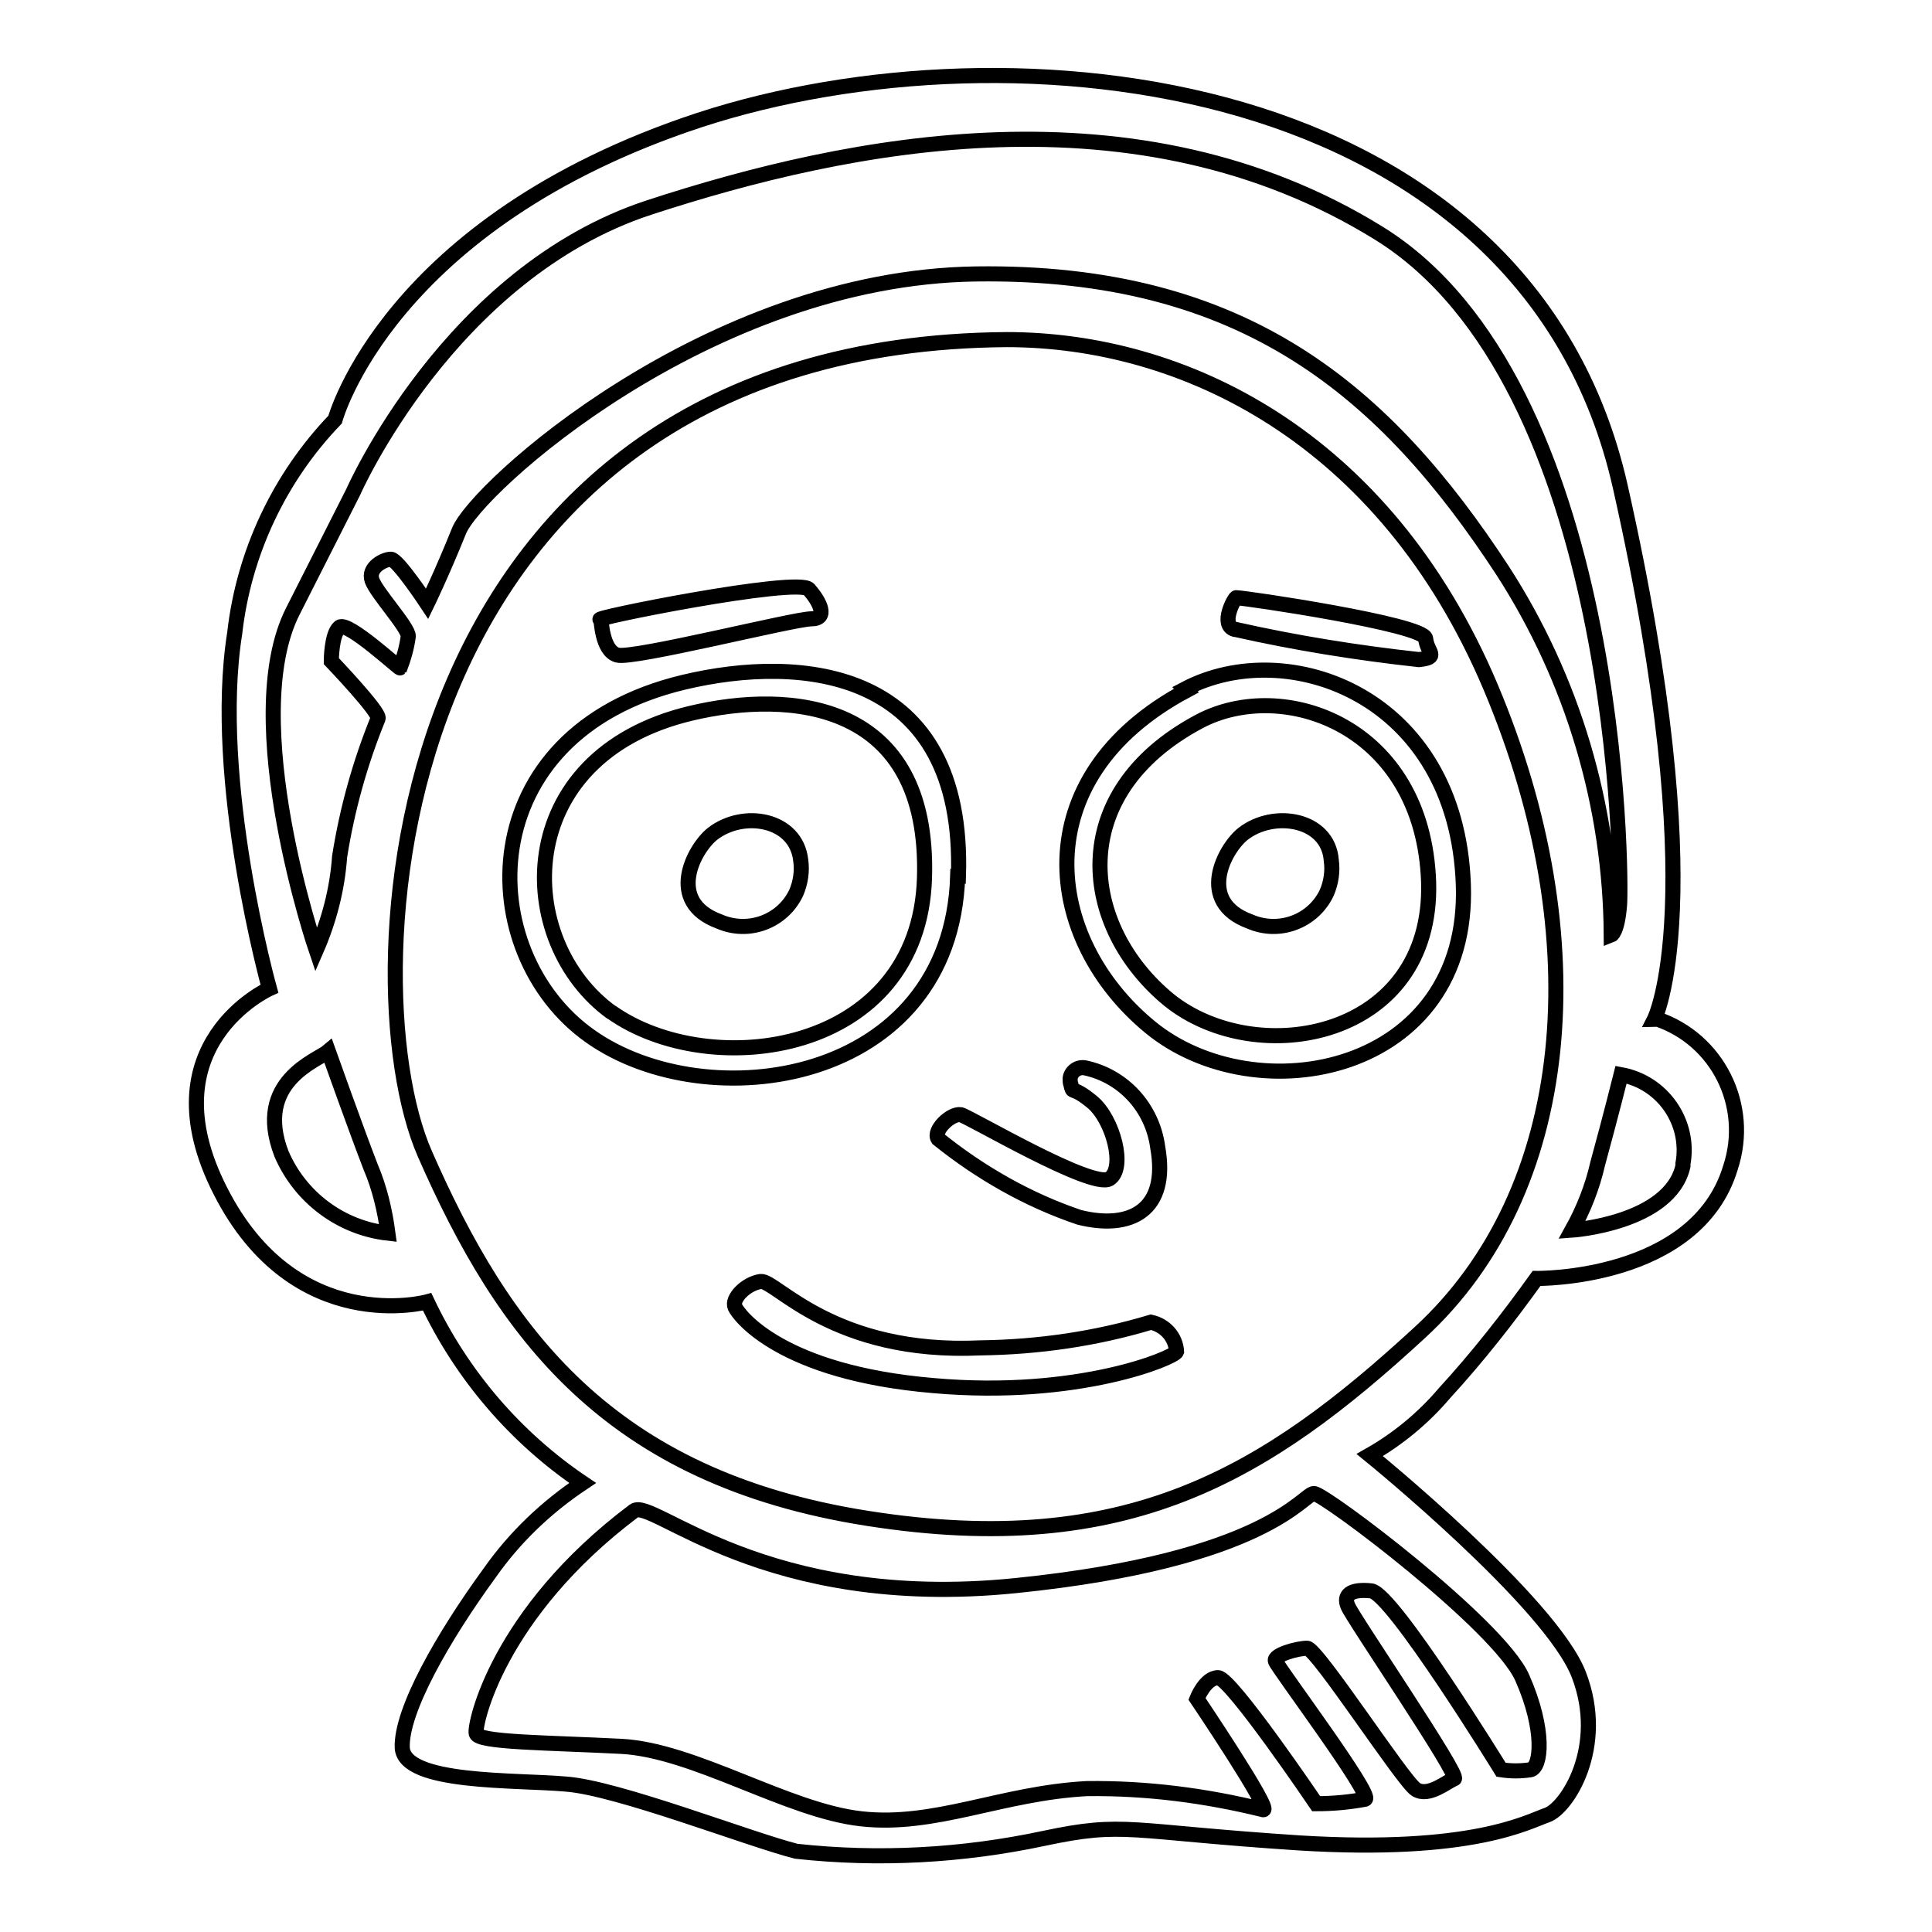 <?xml version="1.0" encoding="utf-8"?>
<!-- Svg Vector Icons : http://www.onlinewebfonts.com/icon -->
<!DOCTYPE svg PUBLIC "-//W3C//DTD SVG 1.1//EN" "http://www.w3.org/Graphics/SVG/1.1/DTD/svg11.dtd">
<svg version="1.1" xmlns="http://www.w3.org/2000/svg" xmlns:xlink="http://www.w3.org/1999/xlink" x="0px" y="0px" viewBox="0 0 256 256" enable-background="new 0 0 256 256" xml:space="preserve">
<g> <path stroke-width="2" fill-opacity="0" stroke="#000000"  d="M219.2,135.1c0,0,7.9-15.5-4.5-70.6c-12.4-55-80.7-62.1-122-48.6C51.4,29.5,44.4,55.6,44.4,55.6 C37,63.3,32.3,73.3,31.1,83.9C28,103.4,35.7,131,35.7,131s-16.4,7.4-6.5,26.8c9.9,19.5,27.4,14.7,27.4,14.7 c4.6,9.7,11.7,18,20.6,24c-4.8,3.2-9,7.2-12.3,11.9c-6.2,8.5-11.8,18.3-11.6,23.2c0.3,4.8,15,4.2,21.7,4.8 c6.8,0.5,24.2,7.3,30.5,8.9c10.9,1.2,22,0.6,32.8-1.7c10.8-2.3,11-0.9,33.9,0.6c22.9,1.4,30.2-2.8,32.8-3.7s7.9-9,4.2-18.6 c-3.7-9.6-27.7-29.1-27.7-29.1c3.7-2.1,7.1-4.9,9.9-8.2c4.4-4.8,8.4-9.9,12.2-15.2c0,0,21.2,0.3,25.7-14.7c2.7-8.2-1.7-17-9.8-19.7 C219.3,135.1,219.2,135.1,219.2,135.1L219.2,135.1z M37.3,152.9c-3.7-9.6,4.8-12.4,6.2-13.6c0,0,3.7,10.4,5.6,15.3 c1.2,2.8,1.9,5.8,2.3,8.8C45.2,162.7,39.8,158.7,37.3,152.9z M45,83.1c-1.1,0.9-1.1,4.5-1.1,4.5s6.5,6.8,6.2,7.6 c-2.4,5.9-4.1,12-5.1,18.3c-0.3,4.3-1.4,8.5-3.1,12.4c0,0-10.4-30.5-3.1-44.9c7.3-14.4,8-15.8,8-15.8S59.5,36.2,86,27.5 c26.6-8.7,64.7-16.4,96.7,3.4s32.2,85.3,31.9,89c-0.3,3.7-1.1,4-1.1,4c-0.1-17.1-5.1-33.9-14.4-48.3 c-15.5-23.7-34.2-39.8-69.8-39.3C93.8,36.8,63,64.7,60.8,70.4c-2.3,5.7-4.2,9.6-4.2,9.6s-3.9-5.9-4.8-5.9s-3.1,1.1-2.5,2.8 c0.6,1.7,4.8,6.2,4.8,7.4c-0.2,1.5-0.6,2.9-1.1,4.2C52.9,88.6,46.1,82.3,45,83.1z M201.7,222.3c3.1,7,2.5,11.9,1.1,12.2 c-1.3,0.2-2.6,0.2-3.9,0c0,0-14.4-23.4-17.2-23.7s-3.7,0.6-3.1,2c0.5,1.4,15,22.6,14.1,22.9s-3.4,2.5-5.1,1.4 c-1.7-1.1-13.1-18.7-14.4-18.7c-1.3,0-4.5,0.9-4.2,1.7c0.3,0.9,13,17.8,11.9,18.3c-2.1,0.4-4.3,0.6-6.5,0.6c0,0-11.3-16.7-13-16.7 c-1.7,0-2.8,2.8-2.8,2.8s9.9,14.7,8.8,14.7c-7.7-1.9-15.5-2.9-23.4-2.8c-11.3,0.6-20.1,5.1-29.9,4c-9.8-1.1-22.1-9.1-31.8-9.6 c-9.7-0.5-18.9-0.5-19.2-1.7c-0.3-1.1,2.8-15.9,20.9-29.5c2.4-1.8,17.2,13.3,50.6,9.9c33.3-3.4,38.1-12.2,39.5-12.2 S198.6,215.3,201.7,222.3L201.7,222.3z M188.1,176.6c-20.3,18.7-38.7,30-73.1,24.6s-48.3-24.6-58.7-48.3 c-10.4-23.7-5-107.3,77.1-107.9c23.2,0,50,12.7,64.1,46C211.6,124.4,208.5,157.9,188.1,176.6L188.1,176.6z M223,154.5 c-1.7,7.6-14.7,8.5-14.7,8.5c1.5-2.7,2.7-5.7,3.4-8.8c1.7-6.2,3.1-11.8,3.1-11.8c5.5,1,9.2,6.3,8.2,11.8 C223,154.3,223,154.4,223,154.5z M81.8,86.8c2,0.6,23.4-4.8,25.7-4.8c2.3,0,1.1-2.3-0.3-3.9c-1.4-1.7-29.7,4-27.6,4 C79.7,82,79.7,86.2,81.8,86.8L81.8,86.8z M163.7,83.4c8,1.8,16.1,3.1,24.3,4c2.8-0.3,1.1-0.9,0.9-2.8c-0.3-1.9-24-5.4-25.1-5.4 c-0.2,0-2.2,3.6-0.2,4.2H163.7z M127,116.1c0.9-27.7-20.9-29.4-36.4-25.7c-28.5,6.8-28,35.9-12.4,46.9c15.5,11,47.8,6.5,48.7-21.2 H127z M81.1,134.2c-13.1-9.4-13.6-34,10.5-39.7c13.1-3.1,31.6-1.7,30.9,21.8s-28.4,27.1-41.5,17.8L81.1,134.2z M157.2,91.5 c-21.7,11.6-18.9,33-4.8,44.6c14.1,11.6,42.4,6.2,41.5-18.9c-0.9-25.2-23.4-33-36.9-25.9L157.2,91.5z M154.9,132.5 c-11.7-9.6-14-27.3,4-36.9c11.1-5.9,29.7,0.5,30.4,21.3C189.9,137.6,166.6,141.9,154.9,132.5L154.9,132.5z M94.4,110.5 c-2.5,2-6.2,9,0.9,11.6c3.9,1.7,8.4,0,10.2-3.8c0.6-1.4,0.8-2.9,0.6-4.3C105.5,108.5,98.5,107.3,94.4,110.5z M164.7,110.5 c-2.5,2-6.2,9,0.9,11.6c3.9,1.7,8.4,0,10.2-3.8c0.6-1.4,0.8-2.9,0.6-4.3C176,108.5,168.8,107.3,164.7,110.5z M124.3,150.9 c5.6,4.5,11.9,8.1,18.7,10.4c6.8,1.7,11.9-0.9,10.4-9.3c-0.7-5.2-4.5-9.4-9.6-10.5c-1-0.2-1.9,0.5-2,1.4c0,0.3,0,0.6,0.1,0.8 c0.3,1.4,0,0,2.8,2.3c2.8,2.3,4.5,8.8,2.3,10.2c-2.3,1.4-18.5-8.2-19.7-8.5C126,147.5,123.6,149.8,124.3,150.9z M152.5,175.2 c-7.3,2.2-14.9,3.3-22.6,3.4c-19.5,0.9-27.1-9-29.1-8.8c-2,0.3-3.9,2.3-3.4,3.4s6.1,8.7,26.3,10.4c19.2,1.7,31.9-3.7,32.2-4.5 C155.8,177.2,154.4,175.6,152.5,175.2L152.5,175.2z"/></g>
</svg>